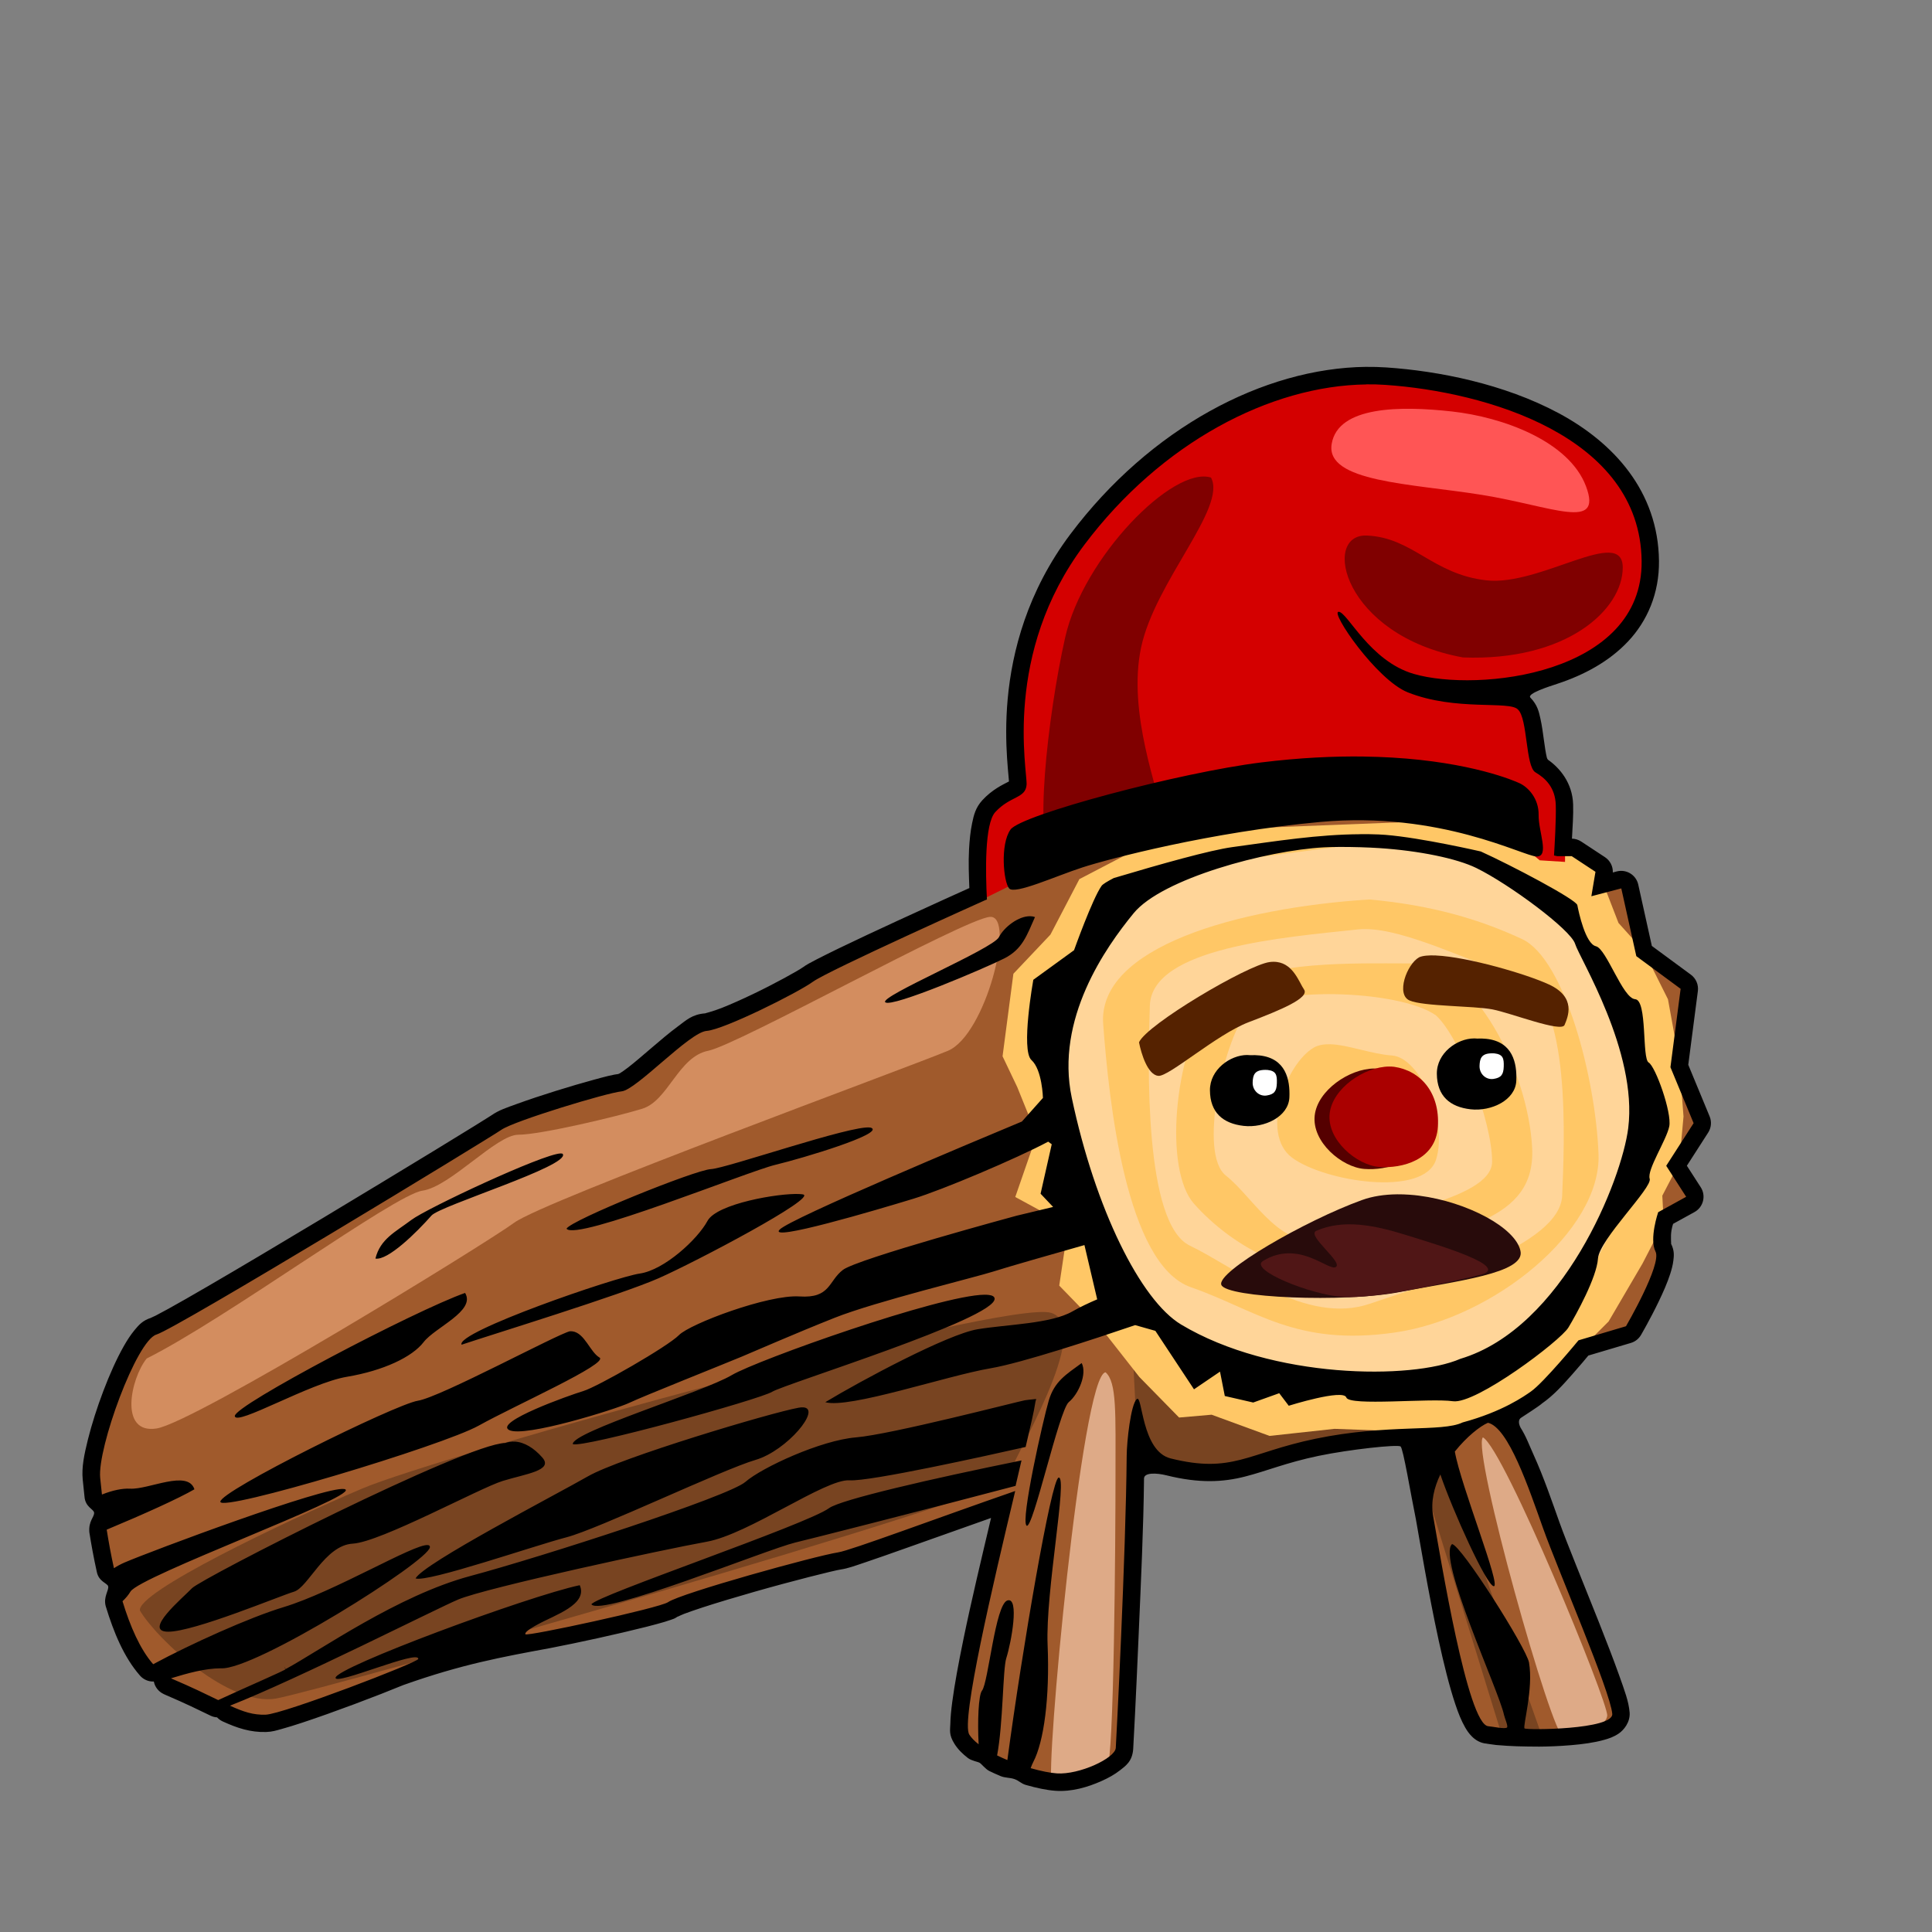 <?xml version="1.0" encoding="UTF-8" standalone="no"?>
<svg
   xmlns:dc="http://purl.org/dc/elements/1.1/"
   xmlns:cc="http://creativecommons.org/ns#"
   xmlns:rdf="http://www.w3.org/1999/02/22-rdf-syntax-ns#"
   xmlns:svg="http://www.w3.org/2000/svg"
   xmlns="http://www.w3.org/2000/svg"
   xmlns:sodipodi="http://sodipodi.sourceforge.net/DTD/sodipodi-0.dtd"
   xmlns:inkscape="http://www.inkscape.org/namespaces/inkscape"
   sodipodi:docname="Tio (color).svg"
   inkscape:version="1.0 (4035a4f, 2020-05-01)"
   id="svg2097"
   version="1.1"
   viewBox="0 0 200 200"
   height="200mm"
   width="200mm">
  <rect x="0" y="0" width="200" height="200" fill="#808080" stroke="none"/>
  <defs
     id="defs2091" />
  <sodipodi:namedview
     inkscape:window-maximized="0"
     inkscape:window-y="22"
     inkscape:window-x="0"
     inkscape:window-height="943"
     inkscape:window-width="1261"
     showgrid="false"
     inkscape:document-rotation="0"
     inkscape:current-layer="layer1"
     inkscape:document-units="mm"
     inkscape:cy="377.95276"
     inkscape:cx="377.95276"
     inkscape:zoom="0.97234375"
     inkscape:pageshadow="2"
     inkscape:pageopacity="0.0"
     borderopacity="1.0"
     bordercolor="#666666"
     pagecolor="#ffffff"
     id="base" />
  <g
     id="layer1"
     inkscape:groupmode="layer"
     inkscape:label="Capa 1">
    <g
       id="g1975"
       transform="matrix(2.896,0,0,2.896,-192.586,-311.544)">
      <path
         style="fill:#a05a2c;stroke:none;stroke-width:0.265px;stroke-linecap:butt;stroke-linejoin:miter;stroke-opacity:1"
         d="m 103.817,138.274 -2.971,1.556 -5.5,2.607 -3.072,1.5 -0.964,0.286 -2.393,2 -4.679,1.357 -9.393,5.75 -3.25,1.857 -0.786,1.25 -0.929,3 -0.107,1.25 0.357,1.036 v 1.25 l 0.536,1.321 v 0.786 l 0.929,2 0.75,0.607 2.107,1.179 1.607,0.393 1.214,-0.357 6.215,-2.25 3.786,-0.643 4.322,-1.214 4.465,-1.25 2.714,-0.929 3.286,-1.107 0.179,0.393 -0.893,3.607 -0.607,3.643 v 0.607 l 1.143,0.714 1.822,0.75 h 1.75 l 1.25,-0.857 0.429,-10.358 0.964,-0.107 1.107,0.286 2.143,-0.179 1.429,-0.536 3.679,-0.5 0.321,0.107 1.143,5.393 0.857,3.643 0.571,1.429 2.572,0.179 2.357,-0.393 0.143,-0.786 -3.536,-9.322 -0.393,-1.071 2.214,-1.75 0.464,-0.643 1.857,-0.571 0.929,-2.643 0.071,-1.357 1.036,-0.786 -0.429,-1.25 0.071,-0.429 0.643,-1.107 -0.679,-1.607 -0.107,-0.714 0.357,-2.5 -1.536,-1.286 -0.75,-2.5 -0.75,0.107 -0.214,-0.607 -1.036,-0.536 -1.345,-0.179 -0.869,-0.499 -6.679,-0.964 z"
         id="path1099-5"
         sodipodi:nodetypes="ccccccccccccccccccccccccccccccccccccccccccccccccccccccccccccccccccccccc" />
      <path
         id="path1930"
         d="m 107.005,156.222 0.143,2.714 1.429,1.214 2.786,-0.071 2.929,-0.929 2.643,-0.071 3.286,10.643 h 1.429 l -4.143,-11.715 z"
         style="font-variation-settings:normal;opacity:1;vector-effect:none;fill:#784421;fill-opacity:1;stroke:none;stroke-width:0.265px;stroke-linecap:butt;stroke-linejoin:miter;stroke-miterlimit:4;stroke-dasharray:none;stroke-dashoffset:0;stroke-opacity:1;stop-color:#000000;stop-opacity:1" />
      <path
         id="path1928"
         d="m 71.504,165.151 c 0.643,1.071 3.214,3.429 4.857,3.143 1.643,-0.286 26.001,-7.215 26.144,-7.858 0.143,-0.643 3.143,-5.429 1.572,-5.929 -1.572,-0.5 -21.787,5.072 -24.644,6.286 -2.857,1.214 -8.072,3.714 -7.929,4.357 z"
         style="fill:#784421;stroke:none;stroke-width:0.265px;stroke-linecap:butt;stroke-linejoin:miter;stroke-opacity:1" />
      <path
         sodipodi:nodetypes="cccccccccccccccccccccccccccccccccc"
         id="path1289"
         d="m 108.363,137.293 -3.279,1.709 -1.035,1.984 -1.324,1.399 -0.387,2.95 0.525,1.101 0.695,1.718 -0.766,2.211 1.892,1.028 -0.32,2.139 1.571,1.618 1.294,1.65 1.419,1.448 1.162,-0.101 2.071,0.758 2.323,-0.253 4.091,0.152 2.424,-0.758 2.323,-2.273 0.96,-0.96 1.212,-2.071 0.758,-1.465 -0.051,-0.96 0.606,-1.162 0.152,-1.667 -0.152,-1.97 -0.404,-2.222 -0.859,-1.717 -0.909,-1.01 -0.606,-1.566 v -0.455 l -1.162,-0.606 -2.475,-1.111 z"
         style="fill:#ffc766;fill-opacity:1;stroke:none;stroke-width:0.265px;stroke-linecap:butt;stroke-linejoin:miter;stroke-opacity:1" />
      <path
         transform="scale(0.265)"
         d="m 431.77,520.121 -13.363,1.756 -10.664,3.238 -8.91,7.561 -4.455,12.555 0.541,16.469 8.639,19.707 10.529,8.775 14.174,3.24 17.549,0.674 11.879,-5.398 8.639,-12.824 6.48,-12.689 0.135,-11.205 -4.186,-12.959 -6.074,-9.18 -11.609,-7.02 -10.799,-2.564 z m 3.875,7.158 c 8.4,0.764 14.89,2.673 20.617,5.346 5.727,2.673 9.927,18.709 10.309,29.018 0.382,10.309 -14.127,22.144 -27.49,24.053 -13.363,1.909 -18.709,-3.055 -27.49,-6.109 -8.782,-3.054 -11.072,-25.199 -11.836,-35.508 -0.764,-10.309 17.946,-15.653 35.891,-16.799 z m -0.465,3.998 c -0.364,-0.005 -0.715,0.009 -1.053,0.043 -9.989,1.08 -27.806,2.43 -28.076,10.26 -0.27,7.829 -0.811,29.427 5.398,32.396 6.21,2.97 15.659,10.8 24.299,7.83 8.639,-2.97 25.648,-7.829 25.918,-14.578 0.27,-6.749 1.35,-26.998 -5.939,-29.428 -6.834,-2.278 -15.092,-6.455 -20.547,-6.523 z m 2.863,4.621 c 1.194,0.004 2.329,0.012 3.375,0.012 8.369,0 15.657,14.579 16.197,24.838 0.54,10.259 -10.528,10.53 -20.518,15.119 -9.989,4.59 -20.193,-1.989 -25.107,-7.559 -4.05,-4.59 -2.701,-19.98 2.158,-27.27 4.252,-4.961 15.534,-5.166 23.895,-5.141 z m -6.918,4.162 c -5.433,-0.101 -10.63,0.71 -12.115,2.6 -2.97,3.78 -6.481,18.899 -2.701,21.869 3.78,2.97 7.83,10.797 13.5,8.098 5.67,-2.7 22.408,-4.589 22.408,-9.988 0,-5.4 -4.321,-16.739 -7.561,-19.709 -2.43,-1.755 -8.098,-2.768 -13.531,-2.869 z m -0.799,6.75 c 2.417,0.051 5.556,1.317 8.391,1.52 3.78,0.27 7.559,8.909 5.939,14.039 -1.62,5.13 -15.118,2.968 -19.438,-0.271 -4.32,-3.24 -0.811,-12.688 2.969,-14.848 0.607,-0.337 1.333,-0.456 2.139,-0.439 z"
         style="fill:#ffd599;fill-opacity:1;stroke:none;stroke-width:1px;stroke-linecap:butt;stroke-linejoin:miter;stroke-opacity:1"
         id="path1101-2" />
      <path
         id="path1303"
         d="m 71.742,156.139 c 2.857,-1.429 8.858,-5.857 9.858,-6 1,-0.143 2.643,-2 3.429,-2 0.786,0 3.5,-0.643 4.429,-0.929 0.929,-0.286 1.286,-1.857 2.357,-2.072 1.071,-0.214 9.143,-4.715 10.072,-4.786 0.929,-0.071 -0.143,4.215 -1.5,4.786 -1.357,0.571 -14.429,5.357 -15.501,6.143 -1.071,0.786 -11.429,7.143 -12.786,7.358 -1.357,0.214 -0.929,-1.786 -0.357,-2.5 z"
         style="fill:#d38d5f;stroke:none;stroke-width:0.265px;stroke-linecap:butt;stroke-linejoin:miter;stroke-opacity:1" />
      <path
         id="path1301"
         d="m 119.507,158.956 c 0.758,0.404 4.495,9.496 4.445,9.951 -0.051,0.455 -1.162,0.758 -1.566,0.758 -0.404,0 -3.283,-10.254 -2.879,-10.708 z"
         style="fill:#deaa87;stroke:none;stroke-width:0.265px;stroke-linecap:butt;stroke-linejoin:miter;stroke-opacity:1" />
      <path
         id="path1299"
         d="m 106.021,156.632 c 0.404,0.354 0.354,1.465 0.354,3.687 0,2.222 -0.051,10.254 -0.303,10.456 -0.253,0.202 -1.717,0.707 -1.97,0.505 -0.253,-0.202 1.061,-14.597 1.919,-14.648 z"
         style="fill:#deaa87;stroke:none;stroke-width:0.265px;stroke-linecap:butt;stroke-linejoin:miter;stroke-opacity:1" />
      <path
         style="fill:#d40000;stroke:none;stroke-width:0.265px;stroke-linecap:butt;stroke-linejoin:miter;stroke-opacity:1"
         d="m 101.457,139.807 1.883,-0.931 6.864,-2.189 9.286,-0.071 2.049,1.714 0.905,0.057 0.01,-2.558 -0.821,-1.071 -0.75,-2.464 0.643,-0.429 2.357,-0.893 1.321,-1.643 0.321,-2.393 -0.714,-1.929 -2.036,-2.107 -3.143,-1.286 -4.393,-0.643 -2.929,0.464 -3.25,1.5 -2.607,2.143 -2.143,2.607 -1.179,2.786 -0.393,3.072 0.143,2 -0.464,0.5 -0.75,0.393 -0.179,1.5 z"
         id="path1097-3"
         sodipodi:nodetypes="cccccccccccccccccccccccccccc" />
      <path
         sodipodi:nodetypes="csssc"
         id="path1293"
         d="m 118.792,131.078 c 3.714,0.143 5.715,-1.714 5.715,-3.214 0,-1.5 -2.941,0.672 -4.87,0.458 -1.929,-0.214 -2.631,-1.53 -4.274,-1.601 -1.643,-0.071 -0.857,3.572 3.429,4.357 z"
         style="fill:#800000;stroke:none;stroke-width:0.265px;stroke-linecap:butt;stroke-linejoin:miter;stroke-opacity:1" />
      <path
         sodipodi:nodetypes="cssssc"
         id="path1295"
         d="m 109.791,124.649 c -1.357,-0.429 -4.572,2.857 -5.215,5.715 -0.643,2.857 -1.143,7.572 -0.429,7.715 0.714,0.143 4.072,-0.214 3.929,-1.214 -0.143,-1 -1.286,-3.786 -0.786,-6.143 0.5,-2.357 3.072,-5 2.5,-6.072 z"
         style="fill:#800000;stroke:none;stroke-width:0.265px;stroke-linecap:butt;stroke-linejoin:miter;stroke-opacity:1" />
      <path
         id="path1203"
         d="m 111.078,145.289 c -0.601,0.003 -1.332,0.518 -1.327,1.264 0.006,0.796 0.467,1.186 1.205,1.27 0.738,0.084 1.604,-0.324 1.635,-1.019 0.028,-0.63 -0.126,-1.4 -1.074,-1.5 v 5.2e-4 c -0.098,-0.01 -0.205,-0.014 -0.321,-0.009 -0.039,-0.004 -0.078,-0.006 -0.118,-0.006 z"
         style="color:#000000;font-style:normal;font-variant:normal;font-weight:normal;font-stretch:normal;font-size:medium;line-height:normal;font-family:sans-serif;font-variant-ligatures:normal;font-variant-position:normal;font-variant-caps:normal;font-variant-numeric:normal;font-variant-alternates:normal;font-variant-east-asian:normal;font-feature-settings:normal;font-variation-settings:normal;text-indent:0;text-align:start;text-decoration:none;text-decoration-line:none;text-decoration-style:solid;text-decoration-color:#000000;letter-spacing:normal;word-spacing:normal;text-transform:none;writing-mode:lr-tb;direction:ltr;text-orientation:mixed;dominant-baseline:auto;baseline-shift:baseline;text-anchor:start;white-space:normal;shape-padding:0;shape-margin:0;inline-size:0;clip-rule:nonzero;display:inline;overflow:visible;visibility:visible;isolation:auto;mix-blend-mode:normal;color-interpolation:sRGB;color-interpolation-filters:linearRGB;solid-color:#000000;solid-opacity:1;vector-effect:none;fill:#000000;fill-opacity:1;fill-rule:nonzero;stroke:none;stroke-width:1.25;stroke-linecap:round;stroke-linejoin:round;stroke-miterlimit:4;stroke-dasharray:none;stroke-dashoffset:0;stroke-opacity:1;color-rendering:auto;image-rendering:auto;shape-rendering:auto;text-rendering:auto;enable-background:accumulate;stop-color:#000000" />
      <path
         id="path1199"
         d="m 119.189,144.697 c -0.601,0.003 -1.332,0.517 -1.327,1.263 0.006,0.796 0.468,1.186 1.205,1.27 0.738,0.084 1.604,-0.324 1.635,-1.019 0.028,-0.63 -0.126,-1.4 -1.074,-1.5 -0.098,-0.01 -0.205,-0.014 -0.32,-0.009 -0.039,-0.004 -0.078,-0.006 -0.118,-0.006 z"
         style="color:#000000;font-style:normal;font-variant:normal;font-weight:normal;font-stretch:normal;font-size:medium;line-height:normal;font-family:sans-serif;font-variant-ligatures:normal;font-variant-position:normal;font-variant-caps:normal;font-variant-numeric:normal;font-variant-alternates:normal;font-variant-east-asian:normal;font-feature-settings:normal;font-variation-settings:normal;text-indent:0;text-align:start;text-decoration:none;text-decoration-line:none;text-decoration-style:solid;text-decoration-color:#000000;letter-spacing:normal;word-spacing:normal;text-transform:none;writing-mode:lr-tb;direction:ltr;text-orientation:mixed;dominant-baseline:auto;baseline-shift:baseline;text-anchor:start;white-space:normal;shape-padding:0;shape-margin:0;inline-size:0;clip-rule:nonzero;display:inline;overflow:visible;visibility:visible;isolation:auto;mix-blend-mode:normal;color-interpolation:sRGB;color-interpolation-filters:linearRGB;solid-color:#000000;solid-opacity:1;vector-effect:none;fill:#000000;fill-opacity:1;fill-rule:nonzero;stroke:none;stroke-width:1.25;stroke-linecap:round;stroke-linejoin:round;stroke-miterlimit:4;stroke-dasharray:none;stroke-dashoffset:0;stroke-opacity:1;color-rendering:auto;image-rendering:auto;shape-rendering:auto;text-rendering:auto;enable-background:accumulate;stop-color:#000000" />
      <path
         d="m 115.243,134.62 c -1.068,-0.014 -2.287,0.042 -3.657,0.211 -2.891,0.356 -8.587,1.868 -8.964,2.4 -0.377,0.532 -0.25,1.873 -0.049,2.104 0.201,0.231 1.673,-0.445 2.623,-0.752 0.951,-0.308 4.6,-1.27 8.509,-1.625 4.303,-0.391 7.261,1.235 7.726,1.236 0.465,4.7e-4 0.06,-0.895 0.069,-1.483 0.009,-0.588 -0.368,-0.985 -0.668,-1.13 -0.206,-0.099 -1.737,-0.757 -4.573,-0.924 -0.322,-0.019 -0.661,-0.031 -1.017,-0.036 z m -0.114,2.777 c -1.518,0.009 -2.997,0.244 -4.584,0.462 -0.783,0.108 -2.515,0.592 -4.232,1.105 -0.233,0.121 -0.394,0.22 -0.435,0.278 -0.328,0.461 -0.985,2.302 -0.985,2.302 l -1.456,1.057 c 0,0 -0.453,2.519 -0.066,2.869 0.386,0.35 0.41,1.354 0.41,1.354 l -0.751,0.843 c -1.661,0.692 -8.248,3.452 -8.657,3.86 -0.465,0.464 3.456,-0.696 4.785,-1.102 1.02,-0.311 3.656,-1.423 4.811,-2.038 l 0.127,0.093 -0.399,1.768 0.448,0.473 -1.309,0.314 c 0,0 -5.682,1.537 -6.205,1.936 -0.523,0.399 -0.441,1.024 -1.552,0.949 -1.111,-0.075 -3.909,0.975 -4.308,1.382 -0.399,0.407 -2.914,1.848 -3.42,2 -0.506,0.152 -3.191,1.108 -2.652,1.393 0.539,0.284 3.848,-0.754 4.297,-0.972 0.449,-0.218 3.378,-1.383 4.016,-1.65 0.638,-0.267 1.852,-0.804 3.317,-1.387 1.465,-0.583 5.057,-1.455 5.691,-1.66 0.475,-0.154 2.219,-0.651 3.245,-0.942 l 0.456,1.94 c -0.292,0.125 -0.608,0.272 -0.885,0.431 -0.774,0.444 -2.324,0.462 -3.39,0.638 -1.066,0.176 -4.153,1.827 -5.445,2.607 0.851,0.244 4.341,-0.946 5.909,-1.212 1.118,-0.19 3.742,-1.057 5.168,-1.543 l 0.722,0.205 1.381,2.09 0.93,-0.632 0.171,0.871 1.016,0.233 0.93,-0.333 0.34,0.448 c 0,1e-5 1.952,-0.612 2.058,-0.295 0.106,0.317 2.992,0.016 3.812,0.134 0.82,0.117 3.839,-2.158 4.126,-2.634 0.287,-0.476 1.012,-1.79 1.058,-2.469 0.046,-0.679 1.954,-2.533 1.848,-2.85 -0.106,-0.317 0.603,-1.384 0.7,-1.873 0.097,-0.489 -0.492,-2.141 -0.737,-2.282 -0.245,-0.141 -0.04,-2.233 -0.484,-2.263 -0.444,-0.03 -1.024,-1.804 -1.4,-1.892 -0.376,-0.087 -0.618,-1.219 -0.665,-1.47 -0.037,-0.2 -2.353,-1.421 -3.45,-1.918 0,0 -2.126,-0.492 -3.408,-0.594 h -5.3e-4 c -0.085,-0.007 -0.167,-0.011 -0.244,-0.015 -0.219,-0.009 -0.436,-0.012 -0.653,-0.011 z m -0.806,0.455 c 0.526,-0.004 1.115,0.017 1.476,0.041 1.443,0.094 2.779,0.373 3.47,0.71 1.172,0.572 3.383,2.207 3.535,2.713 0.152,0.506 2.239,3.849 1.899,6.584 -0.229,1.845 -2.326,7.149 -6.002,8.25 -1.724,0.751 -6.724,0.727 -9.982,-1.227 -1.448,-0.869 -3.067,-4.129 -3.907,-8.104 -0.594,-2.815 1.202,-5.369 2.215,-6.602 1.013,-1.233 4.749,-2.242 6.802,-2.351 0.151,-0.008 0.319,-0.012 0.495,-0.013 z m -10.995,2.476 c -0.411,-0.01 -0.932,0.382 -1.12,0.749 -0.214,0.419 -4.297,2.126 -4.062,2.328 0.234,0.202 3.617,-1.243 4.259,-1.571 0.642,-0.328 0.799,-0.814 1.092,-1.476 -0.053,-0.019 -0.11,-0.029 -0.168,-0.03 z m -5.724,7.554 c -0.661,-0.097 -5.146,1.462 -5.688,1.486 -0.559,0.024 -5.02,1.83 -5.165,2.13 0.341,0.457 6.46,-2.042 7.468,-2.284 1.008,-0.242 3.855,-1.102 3.436,-1.317 -0.013,-0.007 -0.03,-0.012 -0.052,-0.015 z m -11.065,0.926 c -0.646,0.022 -4.792,1.967 -5.331,2.375 -0.576,0.434 -1.114,0.681 -1.288,1.383 0.444,0.077 1.471,-0.932 2.006,-1.54 0.311,-0.353 4.943,-1.772 4.693,-2.196 -0.01,-0.017 -0.037,-0.023 -0.08,-0.022 z m 8.538,1.451 c -0.731,-0.037 -2.954,0.343 -3.286,0.96 -0.354,0.658 -1.544,1.755 -2.42,1.882 -0.876,0.127 -6.588,2.095 -6.371,2.544 1.078,-0.361 5.699,-1.783 7.041,-2.375 1.342,-0.591 5.712,-2.899 5.161,-2.998 -0.034,-0.006 -0.076,-0.01 -0.125,-0.012 z m -11.951,3.535 c -1.778,0.624 -8.268,4.027 -8.232,4.402 0.037,0.374 2.683,-1.182 4,-1.403 1.317,-0.221 2.341,-0.709 2.749,-1.24 0.408,-0.53 1.873,-1.113 1.483,-1.759 z m 18.57,0.064 c -1.61,0.014 -8.131,2.337 -9.038,2.874 -1.033,0.612 -5.716,2.031 -5.683,2.467 0.362,0.148 6.678,-1.594 7.13,-1.873 0.453,-0.279 7.99,-2.61 7.949,-3.328 -0.004,-0.075 -0.081,-0.118 -0.218,-0.133 -0.041,-0.004 -0.088,-0.007 -0.14,-0.006 z m -14.82,1.305 c -0.44,0.094 -4.622,2.353 -5.437,2.484 -0.815,0.131 -7.099,3.238 -7.062,3.613 0.037,0.374 7.945,-2.004 9.234,-2.722 1.288,-0.719 4.675,-2.225 4.318,-2.435 -0.335,-0.197 -0.529,-0.875 -0.962,-0.935 v 5.3e-4 c -0.029,-0.004 -0.059,-0.006 -0.09,-0.004 z m 18.29,1.138 c -0.557,0.409 -0.974,0.652 -1.177,1.342 -0.203,0.69 -1.012,4.276 -0.794,4.469 0.218,0.193 1.162,-4.127 1.51,-4.415 0.349,-0.287 0.662,-1.009 0.461,-1.396 z m -9.956,1.583 c -0.045,-0.003 -0.099,0.002 -0.161,0.013 -1.004,0.18 -6.372,1.788 -7.532,2.453 -1.161,0.665 -5.878,3.111 -6.162,3.649 0.424,0.153 4.259,-1.175 5.395,-1.47 1.136,-0.295 5.555,-2.413 6.757,-2.766 1.126,-0.331 2.379,-1.841 1.704,-1.879 z m 24.481,0.552 c 0.732,0.173 1.454,2.33 1.975,3.79 0.521,1.461 2.397,5.803 2.466,6.613 0.049,0.569 -3.084,0.587 -3.136,0.521 -0.067,-0.085 0.322,-1.412 0.161,-2.353 -0.087,-0.508 -2.435,-4.217 -2.753,-4.234 -0.535,0.5 1.68,5.25 1.857,6.099 0.026,0.123 0.155,0.403 0.109,0.455 -0.06,0.068 -0.536,-0.036 -0.669,-0.045 -0.74,-0.05 -1.701,-6.003 -1.971,-7.509 -0.091,-0.508 0.032,-1.021 0.257,-1.49 0.441,1.294 1.644,3.953 1.906,3.994 0.293,0.045 -1.183,-3.615 -1.388,-4.813 0.418,-0.524 0.899,-0.909 1.186,-1.029 z m -34.792,0.673 c -0.114,-0.006 -0.227,0.01 -0.338,0.049 -1.427,0.027 -10.865,4.843 -11.198,5.192 -0.334,0.349 -1.779,1.553 -0.849,1.554 0.93,7.9e-4 3.991,-1.28 4.497,-1.431 0.506,-0.152 1.104,-1.661 2.1,-1.717 0.996,-0.057 4.535,-1.987 5.358,-2.241 0.823,-0.254 1.823,-0.372 1.42,-0.834 -0.302,-0.346 -0.648,-0.555 -0.99,-0.573 z m 18.116,0.673 c -3.204,0.649 -6.463,1.401 -6.877,1.704 -0.806,0.59 -8.352,3.138 -8.497,3.439 0.341,0.457 6.28,-1.967 7.288,-2.209 0.505,-0.121 4.283,-1.076 7.874,-2.025 z M 115.332,120.691 c -3.668,0.044 -7.718,2.19 -10.567,5.977 -1.547,2.057 -2.088,4.204 -2.243,5.884 -0.077,0.84 -0.059,1.567 -0.024,2.112 0.017,0.272 0.039,0.5 0.054,0.668 0.011,0.119 0.012,0.148 0.015,0.178 -0.016,0.01 -7.9e-4,0.001 -0.033,0.018 -0.179,0.094 -0.566,0.27 -0.918,0.653 -0.246,0.268 -0.307,0.537 -0.367,0.825 -0.06,0.288 -0.091,0.601 -0.109,0.925 -0.026,0.493 -0.005,0.955 0.011,1.391 -0.257,0.116 -1.251,0.561 -2.566,1.168 -0.737,0.34 -1.492,0.693 -2.102,0.988 -0.305,0.148 -0.573,0.281 -0.788,0.392 -0.215,0.112 -0.356,0.183 -0.502,0.289 -0.158,0.114 -0.993,0.579 -1.779,0.954 -0.393,0.188 -0.787,0.364 -1.109,0.492 -0.322,0.128 -0.625,0.198 -0.592,0.195 -0.476,0.035 -0.685,0.249 -0.985,0.47 -0.3,0.221 -0.618,0.492 -0.928,0.757 -0.31,0.265 -0.611,0.526 -0.85,0.71 -0.119,0.092 -0.224,0.164 -0.291,0.205 -0.068,0.04 -0.115,0.033 5.02e-4,0.021 -0.264,0.026 -0.531,0.102 -0.933,0.211 -0.402,0.109 -0.886,0.251 -1.368,0.402 -0.483,0.151 -0.963,0.31 -1.361,0.455 -0.398,0.145 -0.656,0.224 -0.934,0.417 0.003,-0.002 -0.256,0.163 -0.605,0.379 -0.349,0.215 -0.824,0.507 -1.384,0.849 -1.12,0.683 -2.579,1.567 -4.045,2.448 -1.466,0.88 -2.94,1.758 -4.089,2.426 -0.574,0.334 -1.068,0.617 -1.435,0.819 -0.183,0.101 -0.336,0.183 -0.446,0.239 -0.11,0.056 -0.213,0.092 -0.147,0.072 -0.309,0.093 -0.453,0.264 -0.597,0.437 -0.144,0.173 -0.272,0.371 -0.399,0.596 -0.254,0.45 -0.501,1.006 -0.722,1.588 -0.221,0.582 -0.415,1.189 -0.551,1.733 -0.135,0.544 -0.228,0.992 -0.186,1.429 0.013,0.134 0.034,0.345 0.063,0.605 0.027,0.389 0.332,0.452 0.344,0.581 0.014,0.155 -0.205,0.29 -0.17,0.702 0.07,0.443 0.158,0.924 0.267,1.415 0.069,0.349 0.378,0.405 0.405,0.512 0.036,0.144 -0.179,0.378 -0.086,0.715 0.284,0.934 0.649,1.822 1.223,2.479 0.125,0.143 0.307,0.221 0.496,0.213 0.038,0.194 0.166,0.358 0.344,0.443 -0.006,-0.003 0.018,0.011 0.075,0.035 h -10e-4 c 0.695,0.296 1.194,0.541 1.609,0.742 0.073,0.036 0.153,0.056 0.234,0.061 0.056,0.06 0.123,0.109 0.198,0.144 0.515,0.236 0.995,0.397 1.556,0.379 0.219,-0.007 0.351,-0.051 0.56,-0.109 0.208,-0.057 0.455,-0.134 0.732,-0.225 0.552,-0.182 1.219,-0.421 1.867,-0.663 0.648,-0.242 1.275,-0.487 1.747,-0.682 2.092,-0.743 3.533,-1.003 5.249,-1.321 0.466,-0.089 1.078,-0.216 1.699,-0.353 0.621,-0.137 1.249,-0.283 1.749,-0.41 0.25,-0.064 0.466,-0.122 0.64,-0.174 0.087,-0.026 0.162,-0.051 0.233,-0.076 0.071,-0.026 0.118,-0.032 0.246,-0.121 -0.069,0.048 0.064,-0.03 0.226,-0.092 0.162,-0.061 0.385,-0.138 0.643,-0.223 0.518,-0.169 1.183,-0.368 1.86,-0.562 1.353,-0.387 2.843,-0.761 3.089,-0.798 0.265,-0.04 0.487,-0.125 0.889,-0.26 0.402,-0.135 0.918,-0.317 1.506,-0.526 0.867,-0.308 1.939,-0.689 2.977,-1.056 -0.339,1.434 -0.707,2.972 -0.987,4.334 -0.176,0.856 -0.318,1.624 -0.398,2.228 -0.04,0.302 -0.066,0.562 -0.07,0.789 -0.004,0.227 -0.063,0.388 0.146,0.722 0.133,0.211 0.3,0.367 0.479,0.506 0.131,0.102 0.352,0.133 0.42,0.172 0.073,0.042 0.207,0.225 0.349,0.295 0.129,0.063 0.263,0.124 0.403,0.182 0.164,0.068 0.328,0.048 0.496,0.107 0.168,0.059 0.233,0.159 0.404,0.208 0.392,0.112 0.75,0.188 1.065,0.21 0.577,0.039 1.146,-0.128 1.641,-0.349 0.248,-0.11 0.472,-0.235 0.668,-0.389 0.196,-0.154 0.435,-0.316 0.465,-0.755 v -5.3e-4 c 0.015,-0.217 0.1,-1.872 0.192,-4.006 0.089,-2.083 0.176,-3.873 0.195,-5.658 -0.003,-0.227 0.45,-0.207 0.798,-0.12 1.183,0.295 2.032,0.244 2.811,0.045 0.779,-0.198 1.474,-0.499 2.635,-0.741 1.117,-0.232 2.817,-0.413 2.926,-0.336 0.095,0.066 0.363,1.705 0.548,2.602 0.133,0.739 0.442,2.618 0.813,4.323 0.186,0.853 0.386,1.662 0.598,2.293 0.106,0.316 0.212,0.584 0.346,0.818 0.067,0.117 0.139,0.227 0.25,0.336 0.111,0.109 0.284,0.236 0.536,0.253 -0.045,-0.003 0.157,0.025 0.324,0.047 0.576,0.05 0.923,0.054 1.536,0.058 0.317,-10e-4 0.725,-0.016 1.138,-0.051 0.413,-0.035 0.824,-0.088 1.183,-0.189 0.18,-0.05 0.347,-0.106 0.525,-0.226 0.178,-0.12 0.421,-0.405 0.391,-0.76 -0.034,-0.394 -0.177,-0.769 -0.375,-1.326 -0.198,-0.557 -0.458,-1.226 -0.73,-1.914 -0.545,-1.375 -1.148,-2.839 -1.395,-3.53 -0.259,-0.725 -0.571,-1.641 -0.928,-2.426 -0.178,-0.393 -0.264,-0.652 -0.47,-0.98 -0.088,-0.172 -0.067,-0.295 0.012,-0.349 0.168,-0.115 0.611,-0.389 0.765,-0.523 0.388,-0.272 0.707,-0.619 1.082,-1.045 0.307,-0.348 0.477,-0.555 0.564,-0.66 l 1.52,-0.451 c 0.153,-0.045 0.282,-0.147 0.362,-0.284 0,0 0.332,-0.568 0.638,-1.206 0.153,-0.319 0.302,-0.654 0.405,-0.973 0.052,-0.159 0.093,-0.314 0.114,-0.48 0.021,-0.166 0.044,-0.354 -0.084,-0.606 0.017,0.033 -0.025,-0.241 0.018,-0.483 0.022,-0.124 0.034,-0.145 0.057,-0.225 l 0.764,-0.421 c 0.317,-0.175 0.42,-0.581 0.224,-0.886 l -0.496,-0.77 0.762,-1.186 c 0.11,-0.172 0.13,-0.387 0.052,-0.576 l -0.764,-1.846 0.343,-2.637 c 0.029,-0.225 -0.066,-0.449 -0.249,-0.584 l -1.396,-1.028 -0.486,-2.194 c -0.077,-0.346 -0.426,-0.559 -0.769,-0.469 l -0.14,0.037 c 0.009,-0.219 -0.098,-0.426 -0.281,-0.547 l -0.849,-0.559 c -0.099,-0.065 -0.213,-0.1 -0.331,-0.103 0.023,-0.421 0.054,-0.846 0.042,-1.226 v -5e-4 c -0.025,-0.766 -0.478,-1.302 -0.9,-1.595 -0.013,-0.015 -0.031,-0.042 -0.043,-0.092 -0.035,-0.144 -0.07,-0.375 -0.103,-0.62 -0.034,-0.246 -0.067,-0.507 -0.124,-0.758 -0.054,-0.242 -0.099,-0.478 -0.357,-0.749 -0.138,-0.145 0.677,-0.401 0.968,-0.497 0.949,-0.313 1.847,-0.793 2.526,-1.516 0.679,-0.723 1.115,-1.708 1.102,-2.877 -0.029,-2.495 -1.633,-4.232 -3.589,-5.28 -1.956,-1.048 -4.299,-1.508 -6.158,-1.633 -0.241,-0.016 -0.483,-0.023 -0.728,-0.02 z m 0.007,0.625 c 0.228,-0.003 0.455,0.003 0.679,0.019 3.579,0.242 9.113,1.821 9.164,6.297 0.047,4.073 -5.865,4.697 -8.144,4.035 -1.582,-0.459 -2.374,-2.218 -2.687,-2.221 -0.309,-0.003 1.354,2.432 2.468,2.878 1.712,0.685 3.656,0.288 3.944,0.618 0.349,0.326 0.266,2.033 0.623,2.243 0.358,0.21 0.707,0.544 0.727,1.165 0.016,0.509 -0.04,1.431 -0.063,1.807 l 0.12,0.025 0.513,-5.3e-4 0.849,0.559 -0.147,0.874 1.07,-0.281 0.537,2.422 1.584,1.168 -0.364,2.802 0.828,2 -0.979,1.524 0.713,1.108 -1,0.551 c 0,0 -0.327,0.95 -0.095,1.408 0.232,0.457 -1.056,2.668 -1.056,2.668 l -1.698,0.504 c 0,0 -1.24,1.507 -1.7,1.829 -0.22,0.154 -1.001,0.717 -2.443,1.106 -0.739,0.356 -2.655,0.041 -5.269,0.585 -2.424,0.505 -2.952,1.253 -5.168,0.701 -1.046,-0.261 -1.002,-2.302 -1.209,-2.121 -0.214,0.187 -0.358,1.512 -0.361,2.03 -0.03,3.555 -0.371,10.16 -0.39,10.439 -0.025,0.37 -1.305,0.965 -2.107,0.911 -0.238,-0.016 -0.573,-0.083 -0.936,-0.187 0.031,-0.083 0.062,-0.16 0.095,-0.223 0.377,-0.721 0.591,-2.29 0.511,-4.187 -0.08,-1.898 0.727,-6.033 0.394,-5.976 -0.26,0.044 -1.303,6.151 -1.832,10.097 -0.126,-0.052 -0.248,-0.108 -0.367,-0.166 0.216,-1.137 0.203,-3.083 0.328,-3.476 0.179,-0.561 0.478,-2.2 0.041,-2.064 -0.437,0.136 -0.682,2.945 -0.908,3.222 -0.128,0.158 -0.165,1.104 -0.121,1.92 -0.143,-0.111 -0.259,-0.228 -0.334,-0.346 -0.307,-0.488 0.842,-5.355 1.641,-8.708 -2.806,0.973 -5.877,2.124 -6.327,2.193 -0.797,0.121 -5.621,1.46 -6.081,1.78 -0.3,0.208 -5.057,1.237 -5.1,1.148 -0.047,-0.096 0.36,-0.308 0.446,-0.355 0.591,-0.329 1.8,-0.708 1.496,-1.399 -1.843,0.39 -8.716,2.934 -8.728,3.31 -0.009,0.284 2.985,-1.024 2.956,-0.673 -0.01,0.124 -4.826,1.971 -5.455,1.992 -0.443,0.014 -0.79,-0.1 -1.275,-0.322 2.481,-0.978 7.393,-3.475 8.16,-3.796 1.021,-0.427 7.373,-1.794 8.879,-2.064 1.506,-0.27 4.243,-2.254 5.107,-2.196 0.726,0.049 4.912,-0.88 6.295,-1.192 0.173,-0.736 0.31,-1.331 0.334,-1.52 0.009,-0.067 0.024,-0.132 0.044,-0.195 -0.194,0.019 -0.349,0.036 -0.406,0.046 -0.251,0.045 -4.793,1.225 -6.04,1.327 -1.247,0.102 -3.358,1.074 -3.951,1.592 -0.593,0.518 -7.246,2.671 -9.835,3.364 -2.582,0.691 -5.373,2.663 -6.6,3.328 0.013,0.033 -1.396,0.637 -2.408,1.106 -0.413,-0.2 -0.927,-0.453 -1.637,-0.755 -0.017,-0.007 -0.033,-0.016 -0.05,-0.024 0.591,-0.181 1.215,-0.356 1.78,-0.357 1.211,0.082 7.441,-3.834 7.474,-4.329 0.003,-0.046 -0.022,-0.071 -0.073,-0.076 -0.492,-0.051 -3.337,1.669 -5.166,2.221 -1.202,0.363 -3.313,1.314 -4.653,2.038 -0.469,-0.537 -0.825,-1.36 -1.096,-2.251 0.116,-0.11 0.215,-0.228 0.285,-0.346 0.328,-0.55 7.994,-3.352 7.69,-3.645 -0.009,-0.009 -0.025,-0.017 -0.047,-0.02 -0.669,-0.119 -6.973,2.245 -7.85,2.624 -0.144,0.062 -0.27,0.131 -0.384,0.206 -0.105,-0.477 -0.191,-0.947 -0.259,-1.378 1.345,-0.561 2.562,-1.111 3.136,-1.443 -0.236,-0.717 -1.632,0.015 -2.3,-0.022 -0.28,-0.015 -0.625,0.058 -1.006,0.209 -0.029,-0.255 -0.049,-0.461 -0.063,-0.596 -0.104,-1.059 1.296,-4.909 2.012,-5.123 0.716,-0.215 11.869,-6.998 12.328,-7.318 0.46,-0.32 3.771,-1.323 4.301,-1.375 0.529,-0.052 2.422,-2.115 3.039,-2.161 0.617,-0.046 3.247,-1.358 3.8,-1.759 0.553,-0.401 6.158,-2.915 6.158,-2.915 l 0.06,-0.022 c -0.051,-0.957 -0.088,-2.704 0.297,-3.124 0.535,-0.584 1.086,-0.485 1.12,-0.978 0.033,-0.494 -0.86,-4.69 2.068,-8.582 2.745,-3.649 6.649,-5.687 10.075,-5.728 z m -38.631,45.921 c -0.067,-0.173 -0.01,0.005 -0.01,0.005 0.003,-0.001 0.008,-0.003 0.01,-0.005 z"
         style="color:#000000;font-style:normal;font-variant:normal;font-weight:normal;font-stretch:normal;font-size:medium;line-height:normal;font-family:sans-serif;font-variant-ligatures:normal;font-variant-position:normal;font-variant-caps:normal;font-variant-numeric:normal;font-variant-alternates:normal;font-variant-east-asian:normal;font-feature-settings:normal;font-variation-settings:normal;text-indent:0;text-align:start;text-decoration:none;text-decoration-line:none;text-decoration-style:solid;text-decoration-color:#000000;letter-spacing:normal;word-spacing:normal;text-transform:none;writing-mode:lr-tb;direction:ltr;text-orientation:mixed;dominant-baseline:auto;baseline-shift:baseline;text-anchor:start;white-space:normal;shape-padding:0;shape-margin:0;inline-size:0;clip-rule:nonzero;display:inline;overflow:visible;visibility:visible;opacity:1;isolation:auto;mix-blend-mode:normal;color-interpolation:sRGB;color-interpolation-filters:linearRGB;solid-color:#000000;solid-opacity:1;vector-effect:none;fill:#000000;fill-opacity:1;fill-rule:nonzero;stroke:none;stroke-width:1.25;stroke-linecap:round;stroke-linejoin:round;stroke-miterlimit:4;stroke-dasharray:none;stroke-dashoffset:0;stroke-opacity:1;color-rendering:auto;image-rendering:auto;shape-rendering:auto;text-rendering:auto;enable-background:accumulate;stop-color:#000000;stop-opacity:1"
         id="path1187" />
      <path
         id="path1215"
         d="m 116.437,150.269 c -0.446,0.005 -0.875,0.068 -1.255,0.206 -2.027,0.734 -5.203,2.566 -5.024,3.031 0.179,0.465 4.401,0.642 6.383,0.255 1.982,-0.387 4.493,-0.668 4.31,-1.469 -0.173,-0.829 -1.903,-1.753 -3.62,-1.974 v -5.3e-4 c -0.114,-0.015 -0.229,-0.026 -0.343,-0.034 -0.152,-0.011 -0.302,-0.016 -0.451,-0.015 z"
         style="color:#000000;font-style:normal;font-variant:normal;font-weight:normal;font-stretch:normal;font-size:medium;line-height:normal;font-family:sans-serif;font-variant-ligatures:normal;font-variant-position:normal;font-variant-caps:normal;font-variant-numeric:normal;font-variant-alternates:normal;font-variant-east-asian:normal;font-feature-settings:normal;font-variation-settings:normal;text-indent:0;text-align:start;text-decoration:none;text-decoration-line:none;text-decoration-style:solid;text-decoration-color:#000000;letter-spacing:normal;word-spacing:normal;text-transform:none;writing-mode:lr-tb;direction:ltr;text-orientation:mixed;dominant-baseline:auto;baseline-shift:baseline;text-anchor:start;white-space:normal;shape-padding:0;shape-margin:0;inline-size:0;clip-rule:nonzero;display:inline;overflow:visible;visibility:visible;isolation:auto;mix-blend-mode:normal;color-interpolation:sRGB;color-interpolation-filters:linearRGB;solid-color:#000000;solid-opacity:1;vector-effect:none;fill:#280b0b;fill-opacity:1;fill-rule:nonzero;stroke:none;stroke-width:1.25;stroke-linecap:round;stroke-linejoin:round;stroke-miterlimit:4;stroke-dasharray:none;stroke-dashoffset:0;stroke-opacity:1;color-rendering:auto;image-rendering:auto;shape-rendering:auto;text-rendering:auto;enable-background:accumulate;stop-color:#000000" />
      <path
         id="path1207"
         d="m 111.658,145.823 c 0.045,-0.003 0.096,-0.003 0.153,5.3e-4 0.309,0.035 0.341,0.184 0.332,0.472 -0.009,0.288 -0.094,0.4 -0.364,0.441 -0.27,0.042 -0.51,-0.179 -0.501,-0.467 0.008,-0.252 0.062,-0.425 0.38,-0.446 z"
         style="color:#000000;font-style:normal;font-variant:normal;font-weight:normal;font-stretch:normal;font-size:medium;line-height:normal;font-family:sans-serif;font-variant-ligatures:normal;font-variant-position:normal;font-variant-caps:normal;font-variant-numeric:normal;font-variant-alternates:normal;font-variant-east-asian:normal;font-feature-settings:normal;font-variation-settings:normal;text-indent:0;text-align:start;text-decoration:none;text-decoration-line:none;text-decoration-style:solid;text-decoration-color:#000000;letter-spacing:normal;word-spacing:normal;text-transform:none;writing-mode:lr-tb;direction:ltr;text-orientation:mixed;dominant-baseline:auto;baseline-shift:baseline;text-anchor:start;white-space:normal;shape-padding:0;shape-margin:0;inline-size:0;clip-rule:nonzero;display:inline;overflow:visible;visibility:visible;isolation:auto;mix-blend-mode:normal;color-interpolation:sRGB;color-interpolation-filters:linearRGB;solid-color:#000000;solid-opacity:1;vector-effect:none;fill:#ffffff;fill-opacity:1;fill-rule:nonzero;stroke:none;stroke-width:1.25;stroke-linecap:round;stroke-linejoin:round;stroke-miterlimit:4;stroke-dasharray:none;stroke-dashoffset:0;stroke-opacity:1;color-rendering:auto;image-rendering:auto;shape-rendering:auto;text-rendering:auto;enable-background:accumulate;stop-color:#000000" />
      <path
         style="color:#000000;font-style:normal;font-variant:normal;font-weight:normal;font-stretch:normal;font-size:medium;line-height:normal;font-family:sans-serif;font-variant-ligatures:normal;font-variant-position:normal;font-variant-caps:normal;font-variant-numeric:normal;font-variant-alternates:normal;font-variant-east-asian:normal;font-feature-settings:normal;font-variation-settings:normal;text-indent:0;text-align:start;text-decoration:none;text-decoration-line:none;text-decoration-style:solid;text-decoration-color:#000000;letter-spacing:normal;word-spacing:normal;text-transform:none;writing-mode:lr-tb;direction:ltr;text-orientation:mixed;dominant-baseline:auto;baseline-shift:baseline;text-anchor:start;white-space:normal;shape-padding:0;shape-margin:0;inline-size:0;clip-rule:nonzero;display:inline;overflow:visible;visibility:visible;isolation:auto;mix-blend-mode:normal;color-interpolation:sRGB;color-interpolation-filters:linearRGB;solid-color:#000000;solid-opacity:1;vector-effect:none;fill:#550000;fill-opacity:1;fill-rule:nonzero;stroke:none;stroke-width:1.25;stroke-linecap:round;stroke-linejoin:round;stroke-miterlimit:4;stroke-dasharray:none;stroke-dashoffset:0;stroke-opacity:1;color-rendering:auto;image-rendering:auto;shape-rendering:auto;text-rendering:auto;enable-background:accumulate;stop-color:#000000"
         d="m 115.626,145.772 c -0.9,0.007 -2.028,0.784 -2.13,1.676 -0.108,0.952 0.972,1.853 1.774,1.914 0.802,0.06 2.019,-0.237 2.094,-1.442 0.075,-1.205 -0.613,-1.999 -1.562,-2.138 -0.058,-0.007 -0.117,-0.01 -0.177,-0.009 z"
         id="path1948" />
      <path
         id="path1205"
         d="m 116.161,145.701 c -0.9,0.007 -2.028,0.784 -2.13,1.676 -0.108,0.952 0.972,1.853 1.774,1.914 0.802,0.06 2.019,-0.237 2.094,-1.442 0.075,-1.205 -0.613,-1.999 -1.562,-2.138 -0.058,-0.007 -0.117,-0.01 -0.177,-0.009 z"
         style="color:#000000;font-style:normal;font-variant:normal;font-weight:normal;font-stretch:normal;font-size:medium;line-height:normal;font-family:sans-serif;font-variant-ligatures:normal;font-variant-position:normal;font-variant-caps:normal;font-variant-numeric:normal;font-variant-alternates:normal;font-variant-east-asian:normal;font-feature-settings:normal;font-variation-settings:normal;text-indent:0;text-align:start;text-decoration:none;text-decoration-line:none;text-decoration-style:solid;text-decoration-color:#000000;letter-spacing:normal;word-spacing:normal;text-transform:none;writing-mode:lr-tb;direction:ltr;text-orientation:mixed;dominant-baseline:auto;baseline-shift:baseline;text-anchor:start;white-space:normal;shape-padding:0;shape-margin:0;inline-size:0;clip-rule:nonzero;display:inline;overflow:visible;visibility:visible;isolation:auto;mix-blend-mode:normal;color-interpolation:sRGB;color-interpolation-filters:linearRGB;solid-color:#000000;solid-opacity:1;vector-effect:none;fill:#aa0000;fill-opacity:1;fill-rule:nonzero;stroke:none;stroke-width:1.25;stroke-linecap:round;stroke-linejoin:round;stroke-miterlimit:4;stroke-dasharray:none;stroke-dashoffset:0;stroke-opacity:1;color-rendering:auto;image-rendering:auto;shape-rendering:auto;text-rendering:auto;enable-background:accumulate;stop-color:#000000" />
      <path
         id="path1201"
         d="m 119.768,145.231 c 0.045,-0.003 0.096,-0.003 0.153,0 0.309,0.035 0.341,0.184 0.332,0.472 -0.009,0.288 -0.094,0.399 -0.364,0.441 -0.27,0.042 -0.51,-0.178 -0.501,-0.467 0.008,-0.252 0.062,-0.425 0.38,-0.446 z"
         style="color:#000000;font-style:normal;font-variant:normal;font-weight:normal;font-stretch:normal;font-size:medium;line-height:normal;font-family:sans-serif;font-variant-ligatures:normal;font-variant-position:normal;font-variant-caps:normal;font-variant-numeric:normal;font-variant-alternates:normal;font-variant-east-asian:normal;font-feature-settings:normal;font-variation-settings:normal;text-indent:0;text-align:start;text-decoration:none;text-decoration-line:none;text-decoration-style:solid;text-decoration-color:#000000;letter-spacing:normal;word-spacing:normal;text-transform:none;writing-mode:lr-tb;direction:ltr;text-orientation:mixed;dominant-baseline:auto;baseline-shift:baseline;text-anchor:start;white-space:normal;shape-padding:0;shape-margin:0;inline-size:0;clip-rule:nonzero;display:inline;overflow:visible;visibility:visible;isolation:auto;mix-blend-mode:normal;color-interpolation:sRGB;color-interpolation-filters:linearRGB;solid-color:#000000;solid-opacity:1;vector-effect:none;fill:#ffffff;fill-opacity:1;fill-rule:nonzero;stroke:none;stroke-width:1.25;stroke-linecap:round;stroke-linejoin:round;stroke-miterlimit:4;stroke-dasharray:none;stroke-dashoffset:0;stroke-opacity:1;color-rendering:auto;image-rendering:auto;shape-rendering:auto;text-rendering:auto;enable-background:accumulate;stop-color:#000000" />
      <path
         id="path1197"
         d="m 112.025,141.957 c -0.046,1e-4 -0.093,0.003 -0.143,0.01 -0.799,0.108 -4.394,2.234 -4.667,2.869 0.086,0.429 0.314,1.159 0.688,1.199 0.374,0.04 2.083,-1.482 3.235,-1.92 1.152,-0.438 2.18,-0.868 1.977,-1.166 -0.178,-0.262 -0.378,-0.906 -0.967,-0.984 -0.039,-0.006 -0.08,-0.007 -0.123,-0.008 z"
         style="color:#000000;font-style:normal;font-variant:normal;font-weight:normal;font-stretch:normal;font-size:medium;line-height:normal;font-family:sans-serif;font-variant-ligatures:normal;font-variant-position:normal;font-variant-caps:normal;font-variant-numeric:normal;font-variant-alternates:normal;font-variant-east-asian:normal;font-feature-settings:normal;font-variation-settings:normal;text-indent:0;text-align:start;text-decoration:none;text-decoration-line:none;text-decoration-style:solid;text-decoration-color:#000000;letter-spacing:normal;word-spacing:normal;text-transform:none;writing-mode:lr-tb;direction:ltr;text-orientation:mixed;dominant-baseline:auto;baseline-shift:baseline;text-anchor:start;white-space:normal;shape-padding:0;shape-margin:0;inline-size:0;clip-rule:nonzero;display:inline;overflow:visible;visibility:visible;isolation:auto;mix-blend-mode:normal;color-interpolation:sRGB;color-interpolation-filters:linearRGB;solid-color:#000000;solid-opacity:1;vector-effect:none;fill:#552200;fill-opacity:1;fill-rule:nonzero;stroke:none;stroke-width:1.25;stroke-linecap:round;stroke-linejoin:round;stroke-miterlimit:4;stroke-dasharray:none;stroke-dashoffset:0;stroke-opacity:1;color-rendering:auto;image-rendering:auto;shape-rendering:auto;text-rendering:auto;enable-background:accumulate;stop-color:#000000" />
      <path
         id="path1195"
         d="m 117.829,141.731 c -0.261,-0.011 -0.471,0.007 -0.6,0.065 -0.445,0.249 -0.836,1.331 -0.341,1.545 0.495,0.214 2.294,0.189 2.961,0.318 0.667,0.129 2.463,0.837 2.578,0.557 0.115,-0.281 0.438,-0.985 -0.556,-1.447 -0.807,-0.375 -2.91,-0.987 -4.042,-1.037 z"
         style="color:#000000;font-style:normal;font-variant:normal;font-weight:normal;font-stretch:normal;font-size:medium;line-height:normal;font-family:sans-serif;font-variant-ligatures:normal;font-variant-position:normal;font-variant-caps:normal;font-variant-numeric:normal;font-variant-alternates:normal;font-variant-east-asian:normal;font-feature-settings:normal;font-variation-settings:normal;text-indent:0;text-align:start;text-decoration:none;text-decoration-line:none;text-decoration-style:solid;text-decoration-color:#000000;letter-spacing:normal;word-spacing:normal;text-transform:none;writing-mode:lr-tb;direction:ltr;text-orientation:mixed;dominant-baseline:auto;baseline-shift:baseline;text-anchor:start;white-space:normal;shape-padding:0;shape-margin:0;inline-size:0;clip-rule:nonzero;display:inline;overflow:visible;visibility:visible;isolation:auto;mix-blend-mode:normal;color-interpolation:sRGB;color-interpolation-filters:linearRGB;solid-color:#000000;solid-opacity:1;vector-effect:none;fill:#552200;fill-opacity:1;fill-rule:nonzero;stroke:none;stroke-width:1.25;stroke-linecap:round;stroke-linejoin:round;stroke-miterlimit:4;stroke-dasharray:none;stroke-dashoffset:0;stroke-opacity:1;color-rendering:auto;image-rendering:auto;shape-rendering:auto;text-rendering:auto;enable-background:accumulate;stop-color:#000000" />
      <path
         sodipodi:nodetypes="zzszz"
         id="path1946"
         d="m 118.396,122.285 c 1.823,0.201 4.192,1.061 4.798,2.677 0.606,1.616 -1.212,0.707 -3.738,0.303 -2.526,-0.404 -5.58,-0.456 -5.354,-1.818 0.226,-1.362 2.471,-1.363 4.293,-1.162 z"
         style="fill:#ff5555;stroke:none;stroke-width:0.265px;stroke-linecap:butt;stroke-linejoin:miter;stroke-opacity:1" />
      <path
         sodipodi:nodetypes="csssssc"
         id="path1950"
         d="m 113.541,151.579 c 0.964,-0.429 2.072,-0.214 3.214,0.143 1.143,0.357 3.829,1.146 2.643,1.429 -1.5,0.357 -3.75,0.857 -4.893,0.786 -1.143,-0.071 -3.375,-0.969 -2.857,-1.286 1.286,-0.786 2.357,0.393 2.607,0.214 0.25,-0.179 -1.036,-1.107 -0.714,-1.286 z"
         style="fill:#501616;stroke:none;stroke-width:0.265px;stroke-linecap:butt;stroke-linejoin:miter;stroke-opacity:1" />
    </g>
  </g>
</svg>
